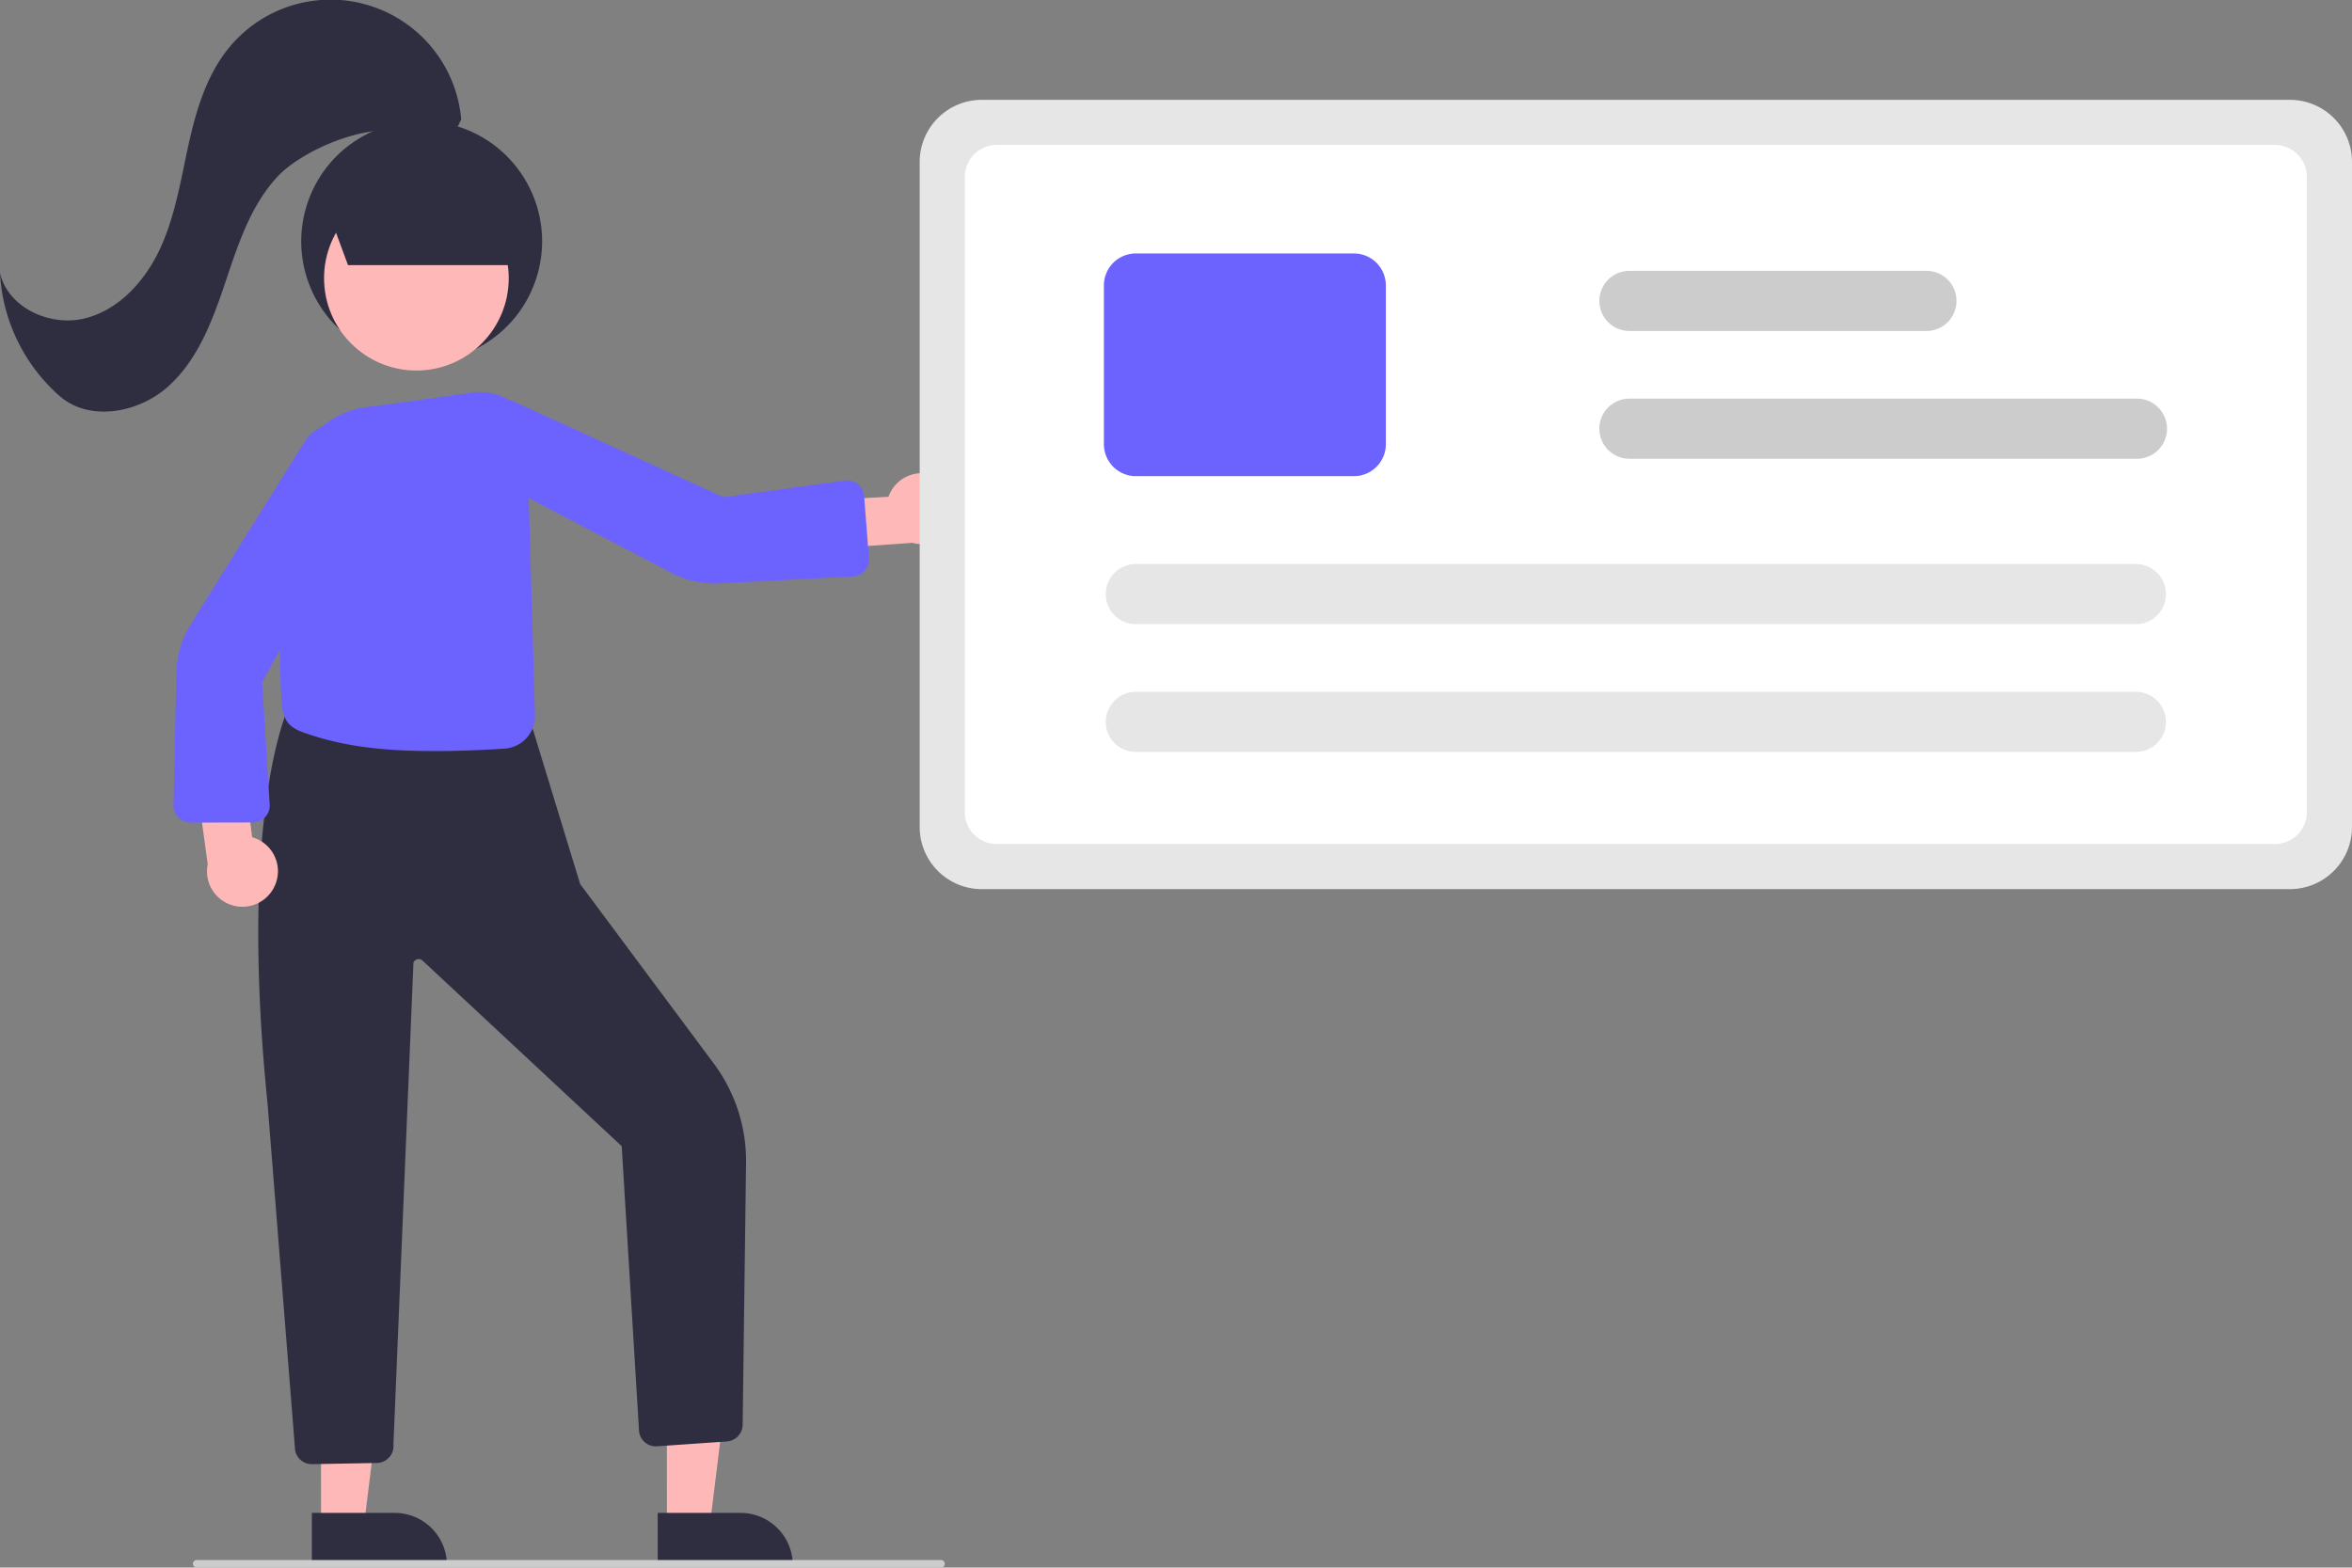 <?xml version="1.0" encoding="UTF-8"?> <svg xmlns="http://www.w3.org/2000/svg" id="b349698d-76f6-4d11-bd66-db075a783fa5" data-name="Layer 1" width="625.645" height="417.059" viewBox="0 0 625.645 417.059"><rect x="0" y="0" width="625.645" height="417.059" fill="#808080" stroke="none"/> <polygon points="85.4 405.79 96.832 405.789 102.269 361.693 85.396 361.695 85.4 405.79" fill="#ffb8b8"></polygon> <path d="M370.128,643.993H406.058a0,0,0,0,1,0,0v13.882a0,0,0,0,1,0,0H384.01A13.882,13.882,0,0,1,370.128,643.993v0a0,0,0,0,1,0,0Z" transform="translate(489.067 1060.362) rotate(179.995)" fill="#2f2e41"></path> <polygon points="177.4 405.79 188.832 405.789 194.269 361.693 177.396 361.695 177.4 405.79" fill="#ffb8b8"></polygon> <path d="M462.128,643.993H498.058a0,0,0,0,1,0,0v13.882a0,0,0,0,1,0,0H476.01A13.882,13.882,0,0,1,462.128,643.993v0A0,0,0,0,1,462.128,643.993Z" transform="translate(673.067 1060.354) rotate(179.995)" fill="#2f2e41"></path> <path d="M370.105,631.02A4.493,4.493,0,0,1,365.69,627.386l-7.341-92.245c-7.903-78.117,5.624-105.637,5.762-105.906l.148-.291.325.019,63.453,3.652,13.469,44.06L477.111,524.513a43.331,43.331,0,0,1,8.521,26.287l-.901,69.748a4.526,4.526,0,0,1-4.187,4.431l-18.587,1.293a4.485,4.485,0,0,1-4.787-4.008l-4.605-75.725a.39.39,0,0,0-.107-.208l-52.805-49.216a1.501,1.501,0,0,0-2.496.493l-5.325,128.195a4.446,4.446,0,0,1-1.103,3.382,4.51,4.51,0,0,1-3.292,1.521l-17.247.314C370.16,631.02,370.132,631.02,370.105,631.02Z" transform="translate(-287.178 -241.47)" fill="#2f2e41"></path> <circle cx="399.345" cy="305.68" r="32.041" transform="translate(-384.862 -12.461) rotate(-28.663)" fill="#2f2e41"></circle> <path d="M536.976,368.575a9.377,9.377,0,0,0-13.457,5.063l-21.394,1.199-2.442,13.179,30.189-2.118a9.428,9.428,0,0,0,7.105-17.324Z" transform="translate(-287.178 -241.47)" fill="#ffb8b8"></path> <path d="M360.189,477.317a9.377,9.377,0,0,0-5.948-13.09l-2.621-21.267-13.312-1.559,4.123,29.981a9.428,9.428,0,0,0,17.758,5.936Z" transform="translate(-287.178 -241.47)" fill="#ffb8b8"></path> <circle cx="110.764" cy="74.018" r="24.561" fill="#ffb8b8"></circle> <path d="M402.785,441.294c-13.06,0-24.004-1.057-34.858-4.938-4.468-1.597-4.946-3.578-5.574-6.055-.986-3.888-1.527-49.866,3.565-65.125a22.902,22.902,0,0,1,18.973-15.428c4.848-.571,19.35-2.621,27.563-3.792a15.518,15.518,0,0,1,11.446,2.804c2.177,1.635,3.307,3.391,3.36,5.219l2.232,77.739a8.664,8.664,0,0,1-8.09,8.926C416.383,440.984,409.86,441.294,402.785,441.294Z" transform="translate(-287.178 -241.47)" fill="#6c63ff"></path> <path d="M337.82,460.333a4.5,4.5,0,0,1-4.495-4.674l.78-35.655a25.39,25.39,0,0,1,3.817-12.436l30.265-48.549a10.529,10.529,0,0,1,8.933-4.936,10.415,10.415,0,0,1,8.896,5.002h0a10.502,10.502,0,0,1,.247,10.53l-29.358,53.356,2.021,32.748a4.5,4.5,0,0,1-4.49,4.581l-16.607.032Z" transform="translate(-287.178 -241.47)" fill="#6c63ff"></path> <path d="M517.187,393.327a4.455,4.455,0,0,1-3.185,1.5l-35.631,1.89a25.383,25.383,0,0,1-12.677-2.877l-50.677-26.55a10.48,10.48,0,0,1-1.268-17.784l.292.405-.292-.405a10.5,10.5,0,0,1,10.482-1.034L479.634,373.757l32.529-4.467a4.5,4.5,0,0,1,4.879,4.137l1.274,16.558c.006.083.01.165.012.248A4.457,4.457,0,0,1,517.187,393.327Z" transform="translate(-287.178 -241.47)" fill="#6c63ff"></path> <polygon points="92.571 70.539 86.199 53.332 114.851 45.039 135.33 51.332 135.33 70.539 92.571 70.539" fill="#2f2e41"></polygon> <path d="M409.868,273.217a34.907,34.907,0,0,0-61.727-19.112c-6.024,7.321-8.807,16.739-10.844,25.998s-3.512,18.762-7.467,27.378S318.901,323.924,309.694,326.186s-20.389-2.831-22.517-12.07a46.845,46.845,0,0,0,15.898,32.751c7.977,6.918,21.001,4.472,28.854-2.587s11.74-17.417,15.102-27.427,6.678-20.445,13.81-28.231,27.347-16.061,36.508-10.81C404.533,281.93,407.111,279.312,409.868,273.217Z" transform="translate(-287.178 -241.47)" fill="#2f2e41"></path> <path d="M896.322,478.03h-348a16.519,16.519,0,0,1-16.5-16.5v-177a16.519,16.519,0,0,1,16.5-16.5h348a16.519,16.519,0,0,1,16.5,16.5v177A16.519,16.519,0,0,1,896.322,478.03Z" transform="translate(-287.178 -241.47)" fill="#e6e6e6"></path> <path d="M892.322,466.03h-340a8.51,8.51,0,0,1-8.5-8.5v-169a8.509,8.509,0,0,1,8.5-8.5h340a8.509,8.509,0,0,1,8.5,8.5v169A8.51,8.51,0,0,1,892.322,466.03Z" transform="translate(-287.178 -241.47)" fill="#fff"></path> <path d="M855.323,441.53h-266a8,8,0,1,1,0-16h266a8,8,0,0,1,0,16Z" transform="translate(-287.178 -241.47)" fill="#e6e6e6"></path> <path d="M855.323,407.53h-266a8,8,0,1,1,0-16h266a8,8,0,0,1,0,16Z" transform="translate(-287.178 -241.47)" fill="#e6e6e6"></path> <path d="M647.322,368.157h-58a8.51,8.51,0,0,1-8.5-8.5V317.402a8.51,8.51,0,0,1,8.5-8.5h58a8.51,8.51,0,0,1,8.5,8.5v42.255A8.51,8.51,0,0,1,647.322,368.157Z" transform="translate(-287.178 -241.47)" fill="#6c63ff"></path> <path d="M855.618,363.53h-135a8,8,0,1,1,0-16h135a8,8,0,0,1,0,16Z" transform="translate(-287.178 -241.47)" fill="#ccc"></path> <path d="M799.618,329.53h-79a8,8,0,1,1,0-16h79a8,8,0,0,1,0,16Z" transform="translate(-287.178 -241.47)" fill="#ccc"></path> <path d="M537.496,658.53h-198a1,1,0,1,1,0-2h198a1,1,0,0,1,0,2Z" transform="translate(-287.178 -241.47)" fill="#ccc"></path> </svg> 